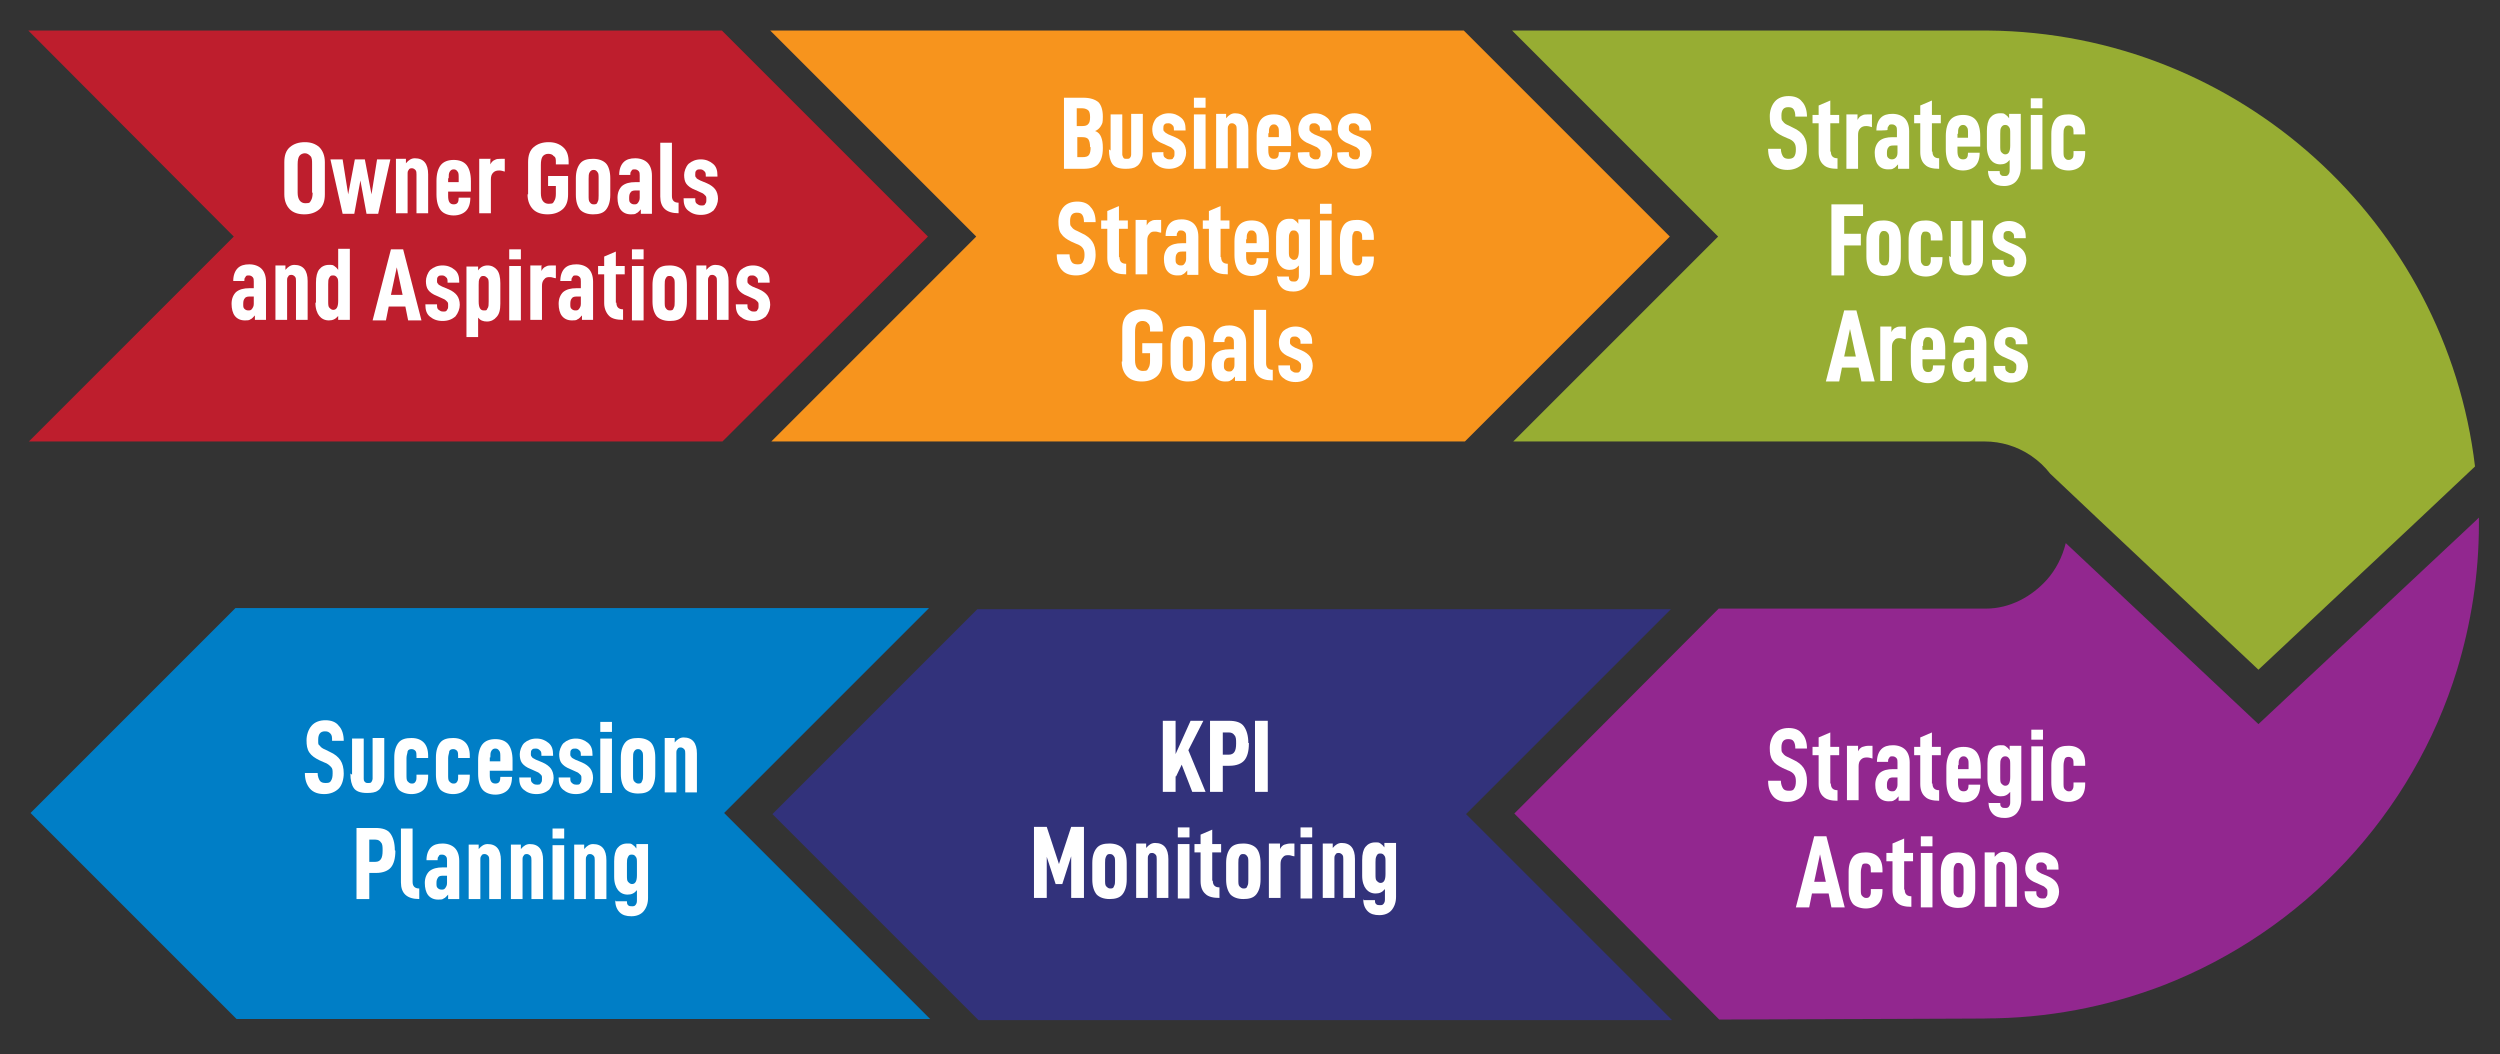 <?xml version="1.0" encoding="UTF-8"?>
<svg id="Layer_1" data-name="Layer 1" xmlns="http://www.w3.org/2000/svg" version="1.1" viewBox="0 0 450.2 189.8">
  <rect x="0" y="0" width="450.2" height="189.8" fill="#333333" stroke="none"/>
  <defs>
    <style>
      .cls-1 {
        fill: #32327b;
      }

      .cls-1, .cls-2, .cls-3, .cls-4, .cls-5, .cls-6, .cls-7, .cls-8, .cls-9, .cls-10 {
        stroke-width: 0px;
      }

      .cls-2 {
        fill: #f7941d;
      }

      .cls-3 {
        fill: none;
      }

      .cls-4 {
        fill: #e60c76;
      }

      .cls-5 {
        fill: #007ec6;
      }

      .cls-6 {
        fill: #be1e2d;
      }

      .cls-7 {
        fill: red;
      }

      .cls-8 {
        fill: #92278f;
      }

      .cls-9 {
        fill: #fff;
      }

      .cls-10 {
        fill: #97ad33;
      }
    </style>
  </defs>
  <g>
    <path class="cls-3" d="M365.9,82.1l3.4,3.2c-1-1.2-2.1-2.3-3.4-3.2Z"/>
    <path class="cls-10" d="M358.1,5.5h-85.8l37.1,37.1-36.9,36.9h84.9c3,0,5.8.9,8.1,2.4h0l.3.2c1.3.9,2.4,1.9,3.4,3.2l9,8.5,28.5,26.8,28.6-26.8,10.4-9.8c-5.2-43.9-42.5-78.1-87.7-78.5h0Z"/>
    <path class="cls-8" d="M446.4,93.7v-.5l-.5.5-39.2,36.7-34.7-32.6c-.6,2.5-1.8,4.8-3.4,6.6-2.7,3-6.6,5.2-11,5.2h-48.1l-36.8,36.9h0l36.9,37.1s59.1-.2,47.8-.2c11.3,0,22-2.1,32-5.9,25.3-9.8,45.1-30.8,53.1-57,2.5-8.3,3.9-17,3.9-26.1s0-.5,0-.8h0Z"/>
    <path class="cls-7" d="M365.6,81.9h0c.1,0,.2.2.3.2l-.3-.2Z"/>
  </g>
  <polygon class="cls-4" points="835 42.5 835 42.6 835.1 42.6 835 42.5"/>
  <polygon class="cls-2" points="263.6 5.5 138.7 5.5 175.8 42.6 138.9 79.5 263.8 79.5 300.7 42.6 263.6 5.5"/>
  <polygon class="cls-5" points="42.6 183.5 167.5 183.5 130.4 146.4 167.3 109.5 42.4 109.5 5.5 146.4 42.6 183.5"/>
  <polygon class="cls-6" points="130 5.5 5.1 5.5 42.1 42.6 5.2 79.5 130.1 79.5 167.1 42.6 130 5.5"/>
  <polygon class="cls-1" points="176.2 183.7 301.1 183.7 264 146.6 300.9 109.7 176 109.7 139.1 146.6 176.2 183.7"/>
  <g>
    <path class="cls-9" d="M51.2,35v-5.8c0-1.2.3-2.1,1-2.7s1.6-.9,2.7-.9,1.9.3,2.6.9c.6.6,1,1.5,1,2.7v5.8c0,1.2-.3,2.1-1,2.7-.7.6-1.6.9-2.7.9s-2-.3-2.6-.9c-.6-.6-1-1.5-1-2.7ZM56.2,34.7v-5.1c0-.7,0-1.2-.3-1.5s-.6-.5-1-.5-.8.2-1,.5-.3.8-.3,1.5v5.1c0,1.2.5,1.9,1.4,1.9s.8-.2,1-.5.3-.8.3-1.4h-.1Z"/>
    <path class="cls-9" d="M61.7,28.7l1,6.3,1.2-6.3h1.8l1.2,6.3,1-6.3h2.4l-2.2,9.8h-2.1l-1.1-6-1.1,6h-2.1l-2.2-9.8h2.4-.2Z"/>
    <path class="cls-9" d="M73.1,28.7v.7c.5-.6,1-.9,1.6-.9,1.6,0,2.4,1,2.4,2.9v7h-2.1v-7c0-.3,0-.6-.2-.8-.2-.2-.4-.3-.6-.3s-.5,0-.6.3c-.2.2-.2.4-.2.8v7h-2.1v-9.8h2.1-.3Z"/>
    <path class="cls-9" d="M80.7,35.3c0,1,.3,1.5,1,1.5s.9-.4.9-1.2h2.1c0,1.1-.3,1.9-.8,2.4s-1.3.8-2.2.8-1.8-.3-2.3-.9-.8-1.6-.8-2.9v-2.4c0-1.3.3-2.3.8-2.9s1.3-.9,2.3-.9,1.8.3,2.3.9.8,1.6.8,2.9v1.9h-4.1v.9h0ZM80.7,32.1v.7h1.9v-.7c0-.6,0-1-.2-1.2-.2-.3-.4-.4-.7-.4s-.5.1-.7.4-.2.7-.2,1.2h-.1Z"/>
    <path class="cls-9" d="M88.3,28.7v.9c.2-.4.5-.7.8-.8.3-.2.7-.2,1.1-.2h.7v2.3c-.3-.1-.7-.2-1-.2-.5,0-.8.1-1.1.4-.3.3-.4.7-.4,1.2v6.1h-2.1v-9.8h2.1,0Z"/>
    <path class="cls-9" d="M95.1,35v-5.8c0-1.2.3-2.1,1-2.7s1.6-.9,2.7-.9,1.9.3,2.6.9,1,1.5,1,2.7v.4h-2.3v-.4c0-.5,0-.9-.4-1.1-.2-.3-.6-.4-1-.4s-.8.2-1,.5-.3.8-.3,1.5v5.1c0,1.2.5,1.9,1.4,1.9s.8-.2,1-.5.3-.7.3-1.3v-1.4h-1.4v-1.8h3.6v3.3c0,1.2-.3,2.1-1,2.7-.7.6-1.6.9-2.7.9s-2-.3-2.6-.9c-.6-.6-1-1.5-1-2.7h.1Z"/>
    <path class="cls-9" d="M103.7,35.1v-3c0-1.2.3-2.1.8-2.7s1.3-.8,2.3-.8,1.8.3,2.3.8.8,1.5.8,2.7v3c0,1.2-.3,2.1-.8,2.7-.5.6-1.3.8-2.3.8s-1.8-.3-2.3-.8c-.5-.6-.8-1.5-.8-2.7ZM107.8,35.2v-3c0-.6,0-1-.2-1.2-.2-.3-.4-.4-.7-.4s-.5.1-.7.4-.2.7-.2,1.2v3c0,.6,0,1,.2,1.2.2.3.4.4.7.4s.6,0,.7-.4c.2-.3.2-.7.2-1.2Z"/>
    <path class="cls-9" d="M117.4,31.7v6.8h-2v-.8c-.3.3-.5.6-.8.7-.2.2-.6.2-1,.2-.8,0-1.4-.3-1.8-.8s-.6-1.3-.6-2.2.3-1.6.8-2.1c.6-.5,1.4-.7,2.4-.7h.8v-1.2c0-.3,0-.6-.2-.8s-.4-.3-.7-.3-.5,0-.6.3c-.2.2-.2.4-.2.7h-2c0-1,.3-1.8.8-2.3s1.2-.7,2.1-.7,1.7.3,2.2.8.8,1.3.8,2.3h0ZM115.2,35.6v-1.3h-.6c-.4,0-.8,0-1,.3-.2.2-.3.5-.3,1s0,.7.2.9.4.3.7.3.5,0,.7-.3.3-.5.3-.9Z"/>
    <path class="cls-9" d="M118.9,25.7h2.1v9.6c0,.8.4,1.2,1.2,1.2h0v1.9h0c-2.2,0-3.3-1-3.3-3v-9.7h0,0Z"/>
    <path class="cls-9" d="M123.1,35.7h2.1c0,.5,0,.8.3,1s.4.3.8.3.6,0,.7-.3c.2-.2.2-.4.2-.8s0-.5-.2-.7-.4-.4-.7-.5l-1.1-.5c-.8-.3-1.3-.7-1.6-1.1-.3-.4-.4-1-.4-1.6s.3-1.5.8-2c.6-.5,1.3-.8,2.2-.8s1.6.3,2.2.8.8,1.2.8,2.1v.2h-2.1c0-.5,0-.8-.3-1-.2-.2-.4-.3-.7-.3s-.5,0-.7.2-.2.4-.2.7,0,.5.2.6c0,.2.4.3.7.5l1.2.5c.7.3,1.2.7,1.5,1.1.3.4.5,1,.5,1.7s-.3,1.5-.8,2.1c-.6.5-1.3.8-2.3.8s-1.7-.3-2.3-.8-.8-1.2-.8-2.2h0Z"/>
    <path class="cls-9" d="M47.9,50.8v6.8h-2v-.8c-.3.3-.5.6-.8.7-.2.2-.6.2-1,.2-.8,0-1.4-.3-1.8-.8-.4-.5-.6-1.3-.6-2.2s.3-1.6.8-2.1c.6-.5,1.4-.7,2.4-.7h.8v-1.2c0-.3,0-.6-.2-.8s-.4-.3-.7-.3-.5,0-.6.3c-.2.2-.2.4-.2.7h-2c0-1,.3-1.8.8-2.3s1.2-.7,2.1-.7,1.7.3,2.2.8.8,1.3.8,2.3h0ZM45.7,54.7v-1.3h-.6c-.4,0-.8,0-1,.3-.2.2-.3.5-.3,1s0,.7.2.9.4.3.7.3.5,0,.7-.3.3-.5.3-.9Z"/>
    <path class="cls-9" d="M51.4,47.9v.7c.5-.6,1-.9,1.6-.9,1.6,0,2.4,1,2.4,2.9v7h-2.1v-7c0-.3,0-.6-.2-.8s-.4-.3-.6-.3-.5,0-.6.3c-.2.2-.2.4-.2.8v7h-2.1v-9.8h2.1-.3Z"/>
    <path class="cls-9" d="M56.9,54.6v-3.7c0-1.1.2-1.9.6-2.4.4-.5,1-.8,1.7-.8s.7,0,1,.2.5.4.7.7v-3.8h2.1v12.8h-2.1v-.7c-.5.6-1,.8-1.7.8s-1.3-.3-1.7-.8-.7-1.3-.7-2.4h.1ZM60.9,51.2c0-.6,0-1-.2-1.2-.2-.3-.4-.4-.7-.4s-.5,0-.7.4c-.2.3-.2.7-.2,1.2v3c0,.6,0,1,.2,1.2s.4.4.7.4c.6,0,.9-.5.9-1.6v-3Z"/>
    <path class="cls-9" d="M70,55.2l-.5,2.5h-2.4l3.3-12.8h2.2l3.3,12.8h-2.4l-.5-2.5h-3ZM71.5,47.9l-1.1,5.2h2.1l-1.1-5.2h0Z"/>
    <path class="cls-9" d="M76.6,54.8h2.1c0,.5,0,.8.3,1s.4.3.8.3.6,0,.7-.3c.2-.2.2-.4.2-.8s0-.5-.2-.7-.4-.4-.7-.5l-1.1-.5c-.8-.3-1.3-.7-1.6-1.1-.3-.4-.4-1-.4-1.6s.3-1.5.8-2c.6-.5,1.3-.8,2.2-.8s1.6.3,2.2.8.8,1.2.8,2.1v.2h-2.1c0-.5,0-.8-.3-1-.2-.2-.4-.3-.7-.3s-.5,0-.7.2-.2.4-.2.7,0,.5.2.6c0,.2.4.3.7.5l1.2.5c.7.3,1.2.7,1.5,1.1.3.4.5,1,.5,1.7s-.3,1.5-.8,2.1c-.6.5-1.3.8-2.3.8s-1.7-.3-2.3-.8-.8-1.2-.8-2.2h0Z"/>
    <path class="cls-9" d="M86.1,47.9v.8c.4-.6,1-.9,1.7-.9s1.3.3,1.7.8c.4.5.6,1.3.6,2.4v3.7c0,1.1-.2,1.9-.7,2.4-.4.5-1,.8-1.7.8s-1.2-.2-1.6-.7v3.5h-2.1v-12.7h2.1ZM88,54.3v-3c0-.6,0-1-.2-1.2s-.4-.4-.7-.4-.5,0-.7.4c-.2.3-.2.7-.2,1.2v3c0,1.1.3,1.6.9,1.6s.5,0,.7-.4c.2-.2.2-.7.2-1.2Z"/>
    <path class="cls-9" d="M93.8,44.9v1.8h-2.1v-1.8h2.1ZM93.8,47.9v9.8h-2.1v-9.8h2.1Z"/>
    <path class="cls-9" d="M97.5,47.9v.9c.2-.4.5-.7.8-.8.3-.2.7-.2,1.1-.2h.7v2.3c-.3,0-.7-.2-1-.2-.5,0-.8,0-1.1.4-.3.3-.4.7-.4,1.2v6.1h-2.1v-9.8h2.1,0Z"/>
    <path class="cls-9" d="M106.8,50.8v6.8h-2v-.8c-.3.3-.5.6-.8.7-.2.2-.6.2-1,.2-.8,0-1.4-.3-1.8-.8s-.6-1.3-.6-2.2.3-1.6.8-2.1c.6-.5,1.4-.7,2.4-.7h.8v-1.2c0-.3,0-.6-.2-.8s-.4-.3-.7-.3-.5,0-.6.3c-.2.2-.2.4-.2.7h-2c0-1,.3-1.8.8-2.3s1.2-.7,2.1-.7,1.7.3,2.2.8.8,1.3.8,2.3h0ZM104.6,54.7v-1.3h-.6c-.4,0-.8,0-1,.3-.2.2-.3.5-.3,1s0,.7.2.9.4.3.7.3.5,0,.7-.3.3-.5.3-.9Z"/>
    <path class="cls-9" d="M111,54.5c0,.8.4,1.2,1.2,1.2h0v1.9h0c-1.1,0-2-.2-2.5-.7s-.9-1.3-.9-2.3v-5.2h-1.1v-1.5h1.1v-1.7l2.1-.9v2.6h1.6v1.5h-1.6v5.1s0,0,.1,0Z"/>
    <path class="cls-9" d="M115.9,44.9v1.8h-2.1v-1.8h2.1ZM115.9,47.9v9.8h-2.1v-9.8h2.1Z"/>
    <path class="cls-9" d="M117.5,54.3v-3c0-1.2.3-2.1.8-2.7.5-.6,1.3-.8,2.3-.8s1.8.3,2.3.8.8,1.5.8,2.7v3c0,1.2-.3,2.1-.8,2.7-.5.6-1.3.8-2.3.8s-1.8-.3-2.3-.8c-.5-.6-.8-1.5-.8-2.7ZM121.5,54.3v-3c0-.6,0-1-.2-1.2-.2-.3-.4-.4-.7-.4s-.5,0-.7.4c-.2.3-.2.7-.2,1.2v3c0,.6,0,1,.2,1.2.2.3.4.4.7.4s.6,0,.7-.4c.2-.3.2-.7.2-1.2Z"/>
    <path class="cls-9" d="M127.2,47.9v.7c.5-.6,1-.9,1.6-.9,1.6,0,2.4,1,2.4,2.9v7h-2.1v-7c0-.3,0-.6-.2-.8s-.4-.3-.6-.3-.5,0-.6.3c-.2.2-.2.4-.2.8v7h-2.1v-9.8h2.1-.3,0Z"/>
    <path class="cls-9" d="M132.5,54.8h2.1c0,.5,0,.8.3,1s.4.3.8.3.6,0,.7-.3c.2-.2.2-.4.2-.8s0-.5-.2-.7-.4-.4-.7-.5l-1.1-.5c-.8-.3-1.3-.7-1.6-1.1-.3-.4-.4-1-.4-1.6s.3-1.5.8-2c.6-.5,1.3-.8,2.2-.8s1.6.3,2.2.8c.6.5.8,1.2.8,2.1v.2h-2.1c0-.5,0-.8-.3-1-.2-.2-.4-.3-.7-.3s-.5,0-.7.2-.2.4-.2.7,0,.5.2.6c.1.2.4.3.7.5l1.2.5c.7.3,1.2.7,1.5,1.1.3.4.5,1,.5,1.7s-.3,1.5-.8,2.1c-.6.5-1.3.8-2.3.8s-1.7-.3-2.3-.8-.8-1.2-.8-2.2h0Z"/>
  </g>
  <g>
    <path class="cls-9" d="M198.6,26.7c0,1.3-.3,2.2-.8,2.8-.5.6-1.4.9-2.7.9h-3.5v-12.8h3.5c1.2,0,2.1.3,2.7.8.5.5.8,1.4.8,2.6s-.1,1.2-.3,1.6-.6.8-1.1,1c.6.2.9.6,1.1,1.1.2.5.3,1.1.3,1.9h0ZM193.9,22.7h1c.5,0,.9-.1,1.1-.4.2-.2.3-.6.3-1.2s-.1-1-.3-1.2-.6-.4-1.1-.4h-1v3.1h0ZM196.3,26.5c0-.6-.1-1.1-.3-1.4s-.6-.4-1.1-.4h-.9v3.6h.9c.6,0,1-.1,1.2-.4s.3-.7.3-1.4h0Z"/>
    <path class="cls-9" d="M200,27.1v-6.5h2.1v7.2c0,.2.1.4.2.6s.3.2.6.2.5,0,.6-.2c.1-.1.2-.3.2-.6v-7.3h2.1v6.5c0,.8,0,1.4-.3,1.9-.2.5-.5.9-.9,1.1-.4.3-1.1.4-1.9.4-1.2,0-2-.3-2.4-.9s-.6-1.4-.6-2.6l.3.2h0Z"/>
    <path class="cls-9" d="M207.4,27.5h0c0-.1,2.1-.1,2.1-.1h0c0,.5,0,.8.3,1s.4.3.8.3.6,0,.7-.3c.2-.2.2-.4.2-.8s0-.5-.2-.7-.4-.4-.7-.5l-1.1-.5c-.8-.3-1.3-.7-1.6-1.1s-.4-1-.4-1.6.3-1.5.8-2c.6-.5,1.3-.8,2.2-.8s1.6.3,2.2.8c.6.5.8,1.2.8,2.1v.2h-2.1c0-.5,0-.8-.3-1-.2-.2-.4-.3-.7-.3s-.5,0-.7.2-.2.4-.2.7,0,.5.2.6c.1.2.4.3.7.5l1.2.5c.7.3,1.2.7,1.5,1.1s.5,1,.5,1.7-.3,1.5-.8,2.1c-.6.5-1.3.8-2.3.8s-1.7-.3-2.3-.8-.8-1.2-.8-2.2h0Z"/>
    <path class="cls-9" d="M217.1,17.6v1.8h-2.1v-1.8h2.1ZM217.1,20.6v9.8h-2.1v-9.8s2.1,0,2.1,0Z"/>
    <path class="cls-9" d="M220.8,20.6v.7c.5-.6,1-.9,1.6-.9,1.6,0,2.4,1,2.4,2.9v7h-2.1v-7c0-.3,0-.6-.2-.8-.2-.2-.4-.3-.6-.3s-.5,0-.6.3c-.2.2-.2.4-.2.8v7h-2.1v-9.8h2.1-.3,0Z"/>
    <path class="cls-9" d="M228.4,27.1c0,1,.3,1.5,1,1.5s.9-.4.9-1.2h2.1c0,1.1-.3,1.9-.8,2.4s-1.3.8-2.2.8-1.8-.3-2.3-.9-.8-1.6-.8-2.9v-2.4c0-1.3.3-2.3.8-2.9s1.3-.9,2.3-.9,1.8.3,2.3.9.8,1.6.8,2.9v1.9h-4.1v.9h0ZM228.4,24v.7h1.9v-.7c0-.6,0-1-.2-1.2-.2-.3-.4-.4-.7-.4s-.5.1-.7.4-.2.7-.2,1.2h-.1Z"/>
    <path class="cls-9" d="M233.7,27.5h0c0-.1,2.1-.1,2.1-.1h0c0,.5,0,.8.3,1s.4.3.8.3.6,0,.7-.3c.2-.2.2-.4.2-.8s0-.5-.2-.7-.4-.4-.7-.5l-1.1-.5c-.8-.3-1.3-.7-1.6-1.1s-.4-1-.4-1.6.3-1.5.8-2c.6-.5,1.3-.8,2.2-.8s1.6.3,2.2.8c.6.5.8,1.2.8,2.1v.2h-2.1c0-.5,0-.8-.3-1-.2-.2-.4-.3-.7-.3s-.5,0-.7.2-.2.4-.2.7,0,.5.2.6c.1.2.4.3.7.5l1.2.5c.7.3,1.2.7,1.5,1.1s.5,1,.5,1.7-.3,1.5-.8,2.1c-.6.5-1.3.8-2.3.8s-1.7-.3-2.3-.8-.8-1.2-.8-2.2h0Z"/>
    <path class="cls-9" d="M240.8,27.5h0c0-.1,2.1-.1,2.1-.1h0c0,.5,0,.8.3,1s.4.3.8.3.6,0,.7-.3c.2-.2.2-.4.2-.8s0-.5-.2-.7-.4-.4-.7-.5l-1.1-.5c-.8-.3-1.3-.7-1.6-1.1s-.4-1-.4-1.6.3-1.5.8-2c.6-.5,1.3-.8,2.2-.8s1.6.3,2.2.8c.6.5.8,1.2.8,2.1v.2h-2.1c0-.5,0-.8-.3-1-.2-.2-.4-.3-.7-.3s-.5,0-.7.2-.2.4-.2.7,0,.5.2.6c.1.2.4.3.7.5l1.2.5c.7.3,1.2.7,1.5,1.1s.5,1,.5,1.7-.3,1.5-.8,2.1c-.6.5-1.3.8-2.3.8s-1.7-.3-2.3-.8-.8-1.2-.8-2.2h0Z"/>
    <path class="cls-9" d="M190.5,45.8h2.1c0,.6.2,1.1.4,1.4.2.3.6.4,1,.4s.8,0,1-.4.3-.7.3-1.3-.1-.9-.3-1.2-.6-.6-1.2-.8l-.9-.4c-.8-.4-1.4-.8-1.8-1.4-.4-.5-.5-1.3-.5-2.2s.3-1.9.9-2.6,1.5-1,2.5-1,1.9.3,2.4,1c.6.6.9,1.6.9,2.7h-2.1c0-.6-.1-1-.3-1.3s-.5-.4-1-.4c-.8,0-1.2.5-1.2,1.5s.1.8.3,1.1.5.5,1,.7l.8.4c.9.4,1.5.9,1.9,1.5s.6,1.4.6,2.4-.3,2.1-.9,2.7c-.6.6-1.5,1-2.6,1s-2-.3-2.6-1-.9-1.6-.9-2.8h.2Z"/>
    <path class="cls-9" d="M201.6,46.3c0,.8.4,1.2,1.2,1.2h0v1.9h0c-1.1,0-2-.2-2.5-.7-.6-.5-.9-1.3-.9-2.3v-5.2h-1.1v-1.5h1.1v-1.7l2.1-.9v2.6h1.6v1.5h-1.6v5.1h0Z"/>
    <path class="cls-9" d="M206.5,39.7v.9c.2-.4.5-.7.8-.8.3-.2.7-.2,1.1-.2h.7v2.3c-.3,0-.7-.2-1-.2-.5,0-.8,0-1.1.4-.3.3-.4.7-.4,1.2v6.1h-2.1v-9.8h2.1-.1Z"/>
    <path class="cls-9" d="M215.8,42.7v6.8h-2v-.8c-.3.3-.5.6-.8.7-.2.2-.6.2-1,.2-.8,0-1.4-.3-1.8-.8-.4-.5-.6-1.3-.6-2.2s.3-1.6.8-2.1c.6-.5,1.4-.7,2.4-.7h.8v-1.2c0-.3,0-.6-.2-.8s-.4-.3-.7-.3-.5,0-.6.3c-.2.2-.2.4-.2.7h-2c0-1,.3-1.8.8-2.3s1.2-.7,2.1-.7,1.7.3,2.2.8.8,1.3.8,2.3h0ZM213.6,46.6v-1.3h-.6c-.4,0-.8,0-1,.3-.2.2-.3.5-.3,1s0,.7.2.9.4.3.7.3.5,0,.7-.3.3-.5.3-.9h0Z"/>
    <path class="cls-9" d="M219.9,46.3c0,.8.4,1.2,1.2,1.2h0v1.9h0c-1.1,0-2-.2-2.5-.7-.6-.5-.9-1.3-.9-2.3v-5.2h-1.1v-1.5h1.1v-1.7l2.1-.9v2.6h1.6v1.5h-1.6v5.1h0Z"/>
    <path class="cls-9" d="M224.4,46.2c0,1,.3,1.5,1,1.5s.9-.4.9-1.2h2.1c0,1.1-.3,1.9-.8,2.4s-1.3.8-2.2.8-1.8-.3-2.3-.9-.8-1.6-.8-2.9v-2.4c0-1.3.3-2.3.8-2.9.5-.6,1.3-.9,2.3-.9s1.8.3,2.3.9c.5.6.8,1.6.8,2.9v1.9h-4.1v.9h0ZM224.4,43.1v.7h1.9v-.7c0-.6,0-1-.2-1.2-.2-.3-.4-.4-.7-.4s-.5,0-.7.4c-.2.3-.2.7-.2,1.2h-.1Z"/>
    <path class="cls-9" d="M230.1,49.8h2c0,.3,0,.5.2.7s.4.2.7.2.5,0,.7-.3.2-.5.2-.9v-1.7c-.5.6-1,.8-1.7.8s-1.3-.3-1.7-.8-.7-1.3-.7-2.4v-2.8c0-1.1.2-1.9.6-2.4s1-.8,1.7-.8.7,0,1,.2.5.4.7.7v-.8h2.1v9.7c0,1-.3,1.8-.8,2.4-.5.6-1.3.9-2.2.9s-1.6-.2-2.1-.7-.8-1.2-.8-2.1h.1ZM233.9,43.1c0-.6,0-1-.2-1.2-.2-.3-.4-.4-.7-.4s-.5,0-.7.4c-.2.3-.2.7-.2,1.2v2.1c0,.6,0,1,.2,1.2s.4.4.7.4c.6,0,.9-.5.9-1.6v-2.1Z"/>
    <path class="cls-9" d="M239.8,36.7v1.8h-2.1v-1.8h2.1ZM239.8,39.7v9.8h-2.1v-9.8h2.1Z"/>
    <path class="cls-9" d="M241.3,46.1v-3c0-1.2.3-2.1.8-2.7.5-.6,1.3-.8,2.3-.8s1.7.3,2.2.8.8,1.3.8,2.4v.4h-2.1v-.3c0-.4,0-.8-.2-1s-.4-.3-.7-.3-.6,0-.7.4c-.2.3-.2.7-.2,1.2v3c0,.6,0,1,.2,1.2.2.3.4.4.7.4s.5,0,.7-.3.2-.5.2-1v-.3h2.1v.3c0,1.1-.3,1.9-.8,2.4s-1.3.8-2.2.8-1.8-.3-2.3-.8c-.5-.6-.8-1.5-.8-2.7h0Z"/>
    <path class="cls-9" d="M202.1,65.1v-5.8c0-1.2.3-2.1,1-2.7s1.6-.9,2.7-.9,1.9.3,2.6.9c.7.6,1,1.5,1,2.7v.4h-2.3v-.4c0-.5-.1-.9-.4-1.1-.2-.3-.6-.4-1-.4s-.8.2-1,.5-.3.8-.3,1.5v5.1c0,1.2.5,1.9,1.4,1.9s.8-.2,1-.5.3-.7.3-1.3v-1.4h-1.4v-1.8h3.6v3.3c0,1.2-.3,2.1-1,2.7s-1.6.9-2.7.9-2-.3-2.6-.9-1-1.5-1-2.7h0Z"/>
    <path class="cls-9" d="M210.8,65.2v-3c0-1.2.3-2.1.8-2.7.5-.6,1.3-.8,2.3-.8s1.8.3,2.3.8.8,1.5.8,2.7v3c0,1.2-.3,2.1-.8,2.7s-1.3.8-2.3.8-1.8-.3-2.3-.8c-.5-.6-.8-1.5-.8-2.7ZM214.8,65.2v-3c0-.6,0-1-.2-1.2-.2-.3-.4-.4-.7-.4s-.5,0-.7.4c-.2.3-.2.7-.2,1.2v3c0,.6,0,1,.2,1.2.2.3.4.4.7.4s.6,0,.7-.4c.2-.3.2-.7.2-1.2Z"/>
    <path class="cls-9" d="M224.4,61.8v6.8h-2v-.8c-.3.3-.5.6-.8.7-.2.2-.6.2-1,.2-.8,0-1.4-.3-1.8-.8-.4-.5-.6-1.3-.6-2.2s.3-1.6.8-2.1c.6-.5,1.4-.7,2.4-.7h.8v-1.2c0-.3,0-.6-.2-.8s-.4-.3-.7-.3-.5,0-.6.3c-.2.2-.2.4-.2.7h-2c0-1,.3-1.8.8-2.3s1.2-.7,2.1-.7,1.7.3,2.2.8.8,1.3.8,2.3h0ZM222.3,65.7v-1.3h-.6c-.4,0-.8,0-1,.3-.2.2-.3.5-.3,1s0,.7.2.9c.2.2.4.3.7.3s.5,0,.7-.3c.2-.2.3-.5.3-.9h0Z"/>
    <path class="cls-9" d="M225.9,55.8h2.1v9.6c0,.8.4,1.2,1.2,1.2h0v1.9h-.1c-2.2,0-3.3-1-3.3-3v-9.7h.1Z"/>
    <path class="cls-9" d="M230.2,65.8h2.1c0,.5,0,.8.3,1s.4.3.8.3.6,0,.7-.3c.2-.2.2-.4.2-.8s0-.5-.2-.7-.4-.4-.7-.5l-1.1-.5c-.8-.3-1.3-.7-1.6-1.1-.3-.4-.4-1-.4-1.6s.3-1.5.8-2c.6-.5,1.3-.8,2.2-.8s1.6.3,2.2.8c.6.5.8,1.2.8,2.1v.2h-2.1c0-.5,0-.8-.3-1-.2-.2-.4-.3-.7-.3s-.5,0-.7.2-.2.4-.2.7,0,.5.2.6c.1.2.4.3.7.5l1.2.5c.7.3,1.2.7,1.5,1.1.3.4.5,1,.5,1.7s-.3,1.5-.8,2.1c-.6.5-1.3.8-2.3.8s-1.7-.3-2.3-.8-.8-1.2-.8-2.2h0Z"/>
  </g>
  <g>
    <path class="cls-9" d="M318.6,140.6h2.1c0,.6.2,1.1.4,1.4.2.3.6.4,1,.4s.8,0,1-.4c.2-.3.3-.7.3-1.3s-.1-.9-.3-1.2c-.2-.3-.6-.6-1.2-.8l-.9-.4c-.8-.4-1.4-.8-1.8-1.4s-.5-1.3-.5-2.2.3-1.9.9-2.6,1.5-1,2.5-1,1.9.3,2.4,1c.6.6.9,1.6.9,2.7h-2.1c0-.6-.1-1-.3-1.3-.2-.3-.5-.4-1-.4-.8,0-1.2.5-1.2,1.5s.1.8.3,1.1c.2.3.5.5,1,.7l.8.4c.9.4,1.5.9,1.9,1.5s.6,1.4.6,2.4-.3,2.1-.9,2.7c-.6.6-1.5,1-2.6,1s-2-.3-2.6-1-.9-1.6-.9-2.8h.2Z"/>
    <path class="cls-9" d="M329.7,141.1c0,.8.4,1.2,1.2,1.2h0v1.9h0c-1.1,0-2-.2-2.5-.7-.6-.5-.9-1.3-.9-2.3v-5.2h-1.1v-1.5h1.1v-1.7l2.1-.9v2.6h1.6v1.5h-1.6v5.1h0Z"/>
    <path class="cls-9" d="M334.6,134.4v.9c.2-.4.5-.7.8-.8s.7-.2,1.1-.2h.7v2.3c-.3-.1-.7-.2-1-.2-.5,0-.8.1-1.1.4s-.4.7-.4,1.2v6.1h-2.1v-9.8h2.1-.1Z"/>
    <path class="cls-9" d="M343.9,137.4v6.8h-2v-.8c-.3.3-.5.6-.8.7-.2.2-.6.2-1,.2-.8,0-1.4-.3-1.8-.8s-.6-1.3-.6-2.2.3-1.6.8-2.1c.6-.5,1.4-.7,2.4-.7h.8v-1.2c0-.3,0-.6-.2-.8s-.4-.3-.7-.3-.5,0-.6.3c-.2.2-.2.4-.2.7h-2c0-1,.3-1.8.8-2.3s1.2-.7,2.1-.7,1.7.3,2.2.8.8,1.3.8,2.3h0ZM341.7,141.3v-1.3h-.6c-.4,0-.8,0-1,.3s-.3.5-.3,1,0,.7.2.9.4.3.7.3.5,0,.7-.3.3-.5.3-.9h0Z"/>
    <path class="cls-9" d="M348,141.1c0,.8.4,1.2,1.2,1.2h0v1.9h0c-1.1,0-2-.2-2.5-.7-.6-.5-.9-1.3-.9-2.3v-5.2h-1.1v-1.5h1.1v-1.7l2.1-.9v2.6h1.6v1.5h-1.6v5.1h0Z"/>
    <path class="cls-9" d="M352.6,141c0,1,.3,1.5,1,1.5s.9-.4.9-1.2h2.1c0,1.1-.3,1.9-.8,2.4s-1.3.8-2.2.8-1.8-.3-2.3-.9-.8-1.6-.8-2.9v-2.4c0-1.3.3-2.3.8-2.9s1.3-.9,2.3-.9,1.8.3,2.3.9.8,1.6.8,2.9v1.9h-4.1v.9h0ZM352.6,137.8v.7h1.9v-.7c0-.6,0-1-.2-1.2-.2-.3-.4-.4-.7-.4s-.5.1-.7.4-.2.7-.2,1.2h0Z"/>
    <path class="cls-9" d="M358.2,144.6h2c0,.3,0,.5.2.7s.4.2.7.2.5,0,.7-.3.2-.5.2-.9v-1.7c-.5.6-1,.8-1.7.8s-1.3-.3-1.7-.8c-.4-.5-.7-1.3-.7-2.4v-2.8c0-1.1.2-1.9.6-2.4s1-.8,1.7-.8.7,0,1,.2.5.4.7.7v-.8h2.1v9.7c0,1-.3,1.8-.8,2.4-.5.6-1.3.9-2.2.9s-1.6-.2-2.1-.7-.8-1.2-.8-2.1h0ZM362,137.8c0-.6,0-1-.2-1.2-.2-.3-.4-.4-.7-.4s-.5.1-.7.4-.2.7-.2,1.2v2.1c0,.6,0,1,.2,1.2s.4.4.7.4c.6,0,.9-.5.9-1.6v-2.1h0Z"/>
    <path class="cls-9" d="M367.9,131.4v1.8h-2.1v-1.8h2.1ZM367.9,134.4v9.8h-2.1v-9.8h2.1Z"/>
    <path class="cls-9" d="M369.4,140.8v-3c0-1.2.3-2.1.8-2.7s1.3-.8,2.3-.8,1.7.3,2.2.8.8,1.3.8,2.4v.4h-2.1v-.3c0-.4,0-.8-.2-1s-.4-.3-.7-.3-.6.1-.7.4c-.1.3-.2.7-.2,1.2v3c0,.6,0,1,.2,1.2s.4.4.7.4.5,0,.7-.3.2-.5.2-1v-.3h2.1v.3c0,1.1-.3,1.9-.8,2.4s-1.3.8-2.2.8-1.8-.3-2.3-.8c-.5-.6-.8-1.5-.8-2.7h0Z"/>
    <path class="cls-9" d="M326.3,160.9l-.5,2.5h-2.4l3.3-12.8h2.2l3.3,12.8h-2.4l-.5-2.5h-3ZM327.8,153.6l-1.1,5.2h2.1l-1.1-5.2h.1Z"/>
    <path class="cls-9" d="M332.9,160v-3c0-1.2.3-2.1.8-2.7.5-.6,1.3-.8,2.3-.8s1.7.3,2.2.8.8,1.3.8,2.4v.4h-2.1v-.3c0-.4,0-.8-.2-1s-.4-.3-.7-.3-.6,0-.7.4-.2.7-.2,1.2v3c0,.6,0,1,.2,1.2s.4.4.7.4.5,0,.7-.3.2-.5.2-1v-.3h2.1v.3c0,1.1-.3,1.9-.8,2.4s-1.3.8-2.2.8-1.8-.3-2.3-.8c-.5-.6-.8-1.5-.8-2.7h0Z"/>
    <path class="cls-9" d="M343,160.2c0,.8.4,1.2,1.2,1.2h0v1.9h0c-1.1,0-2-.2-2.5-.7-.6-.5-.9-1.3-.9-2.3v-5.2h-1.1v-1.5h1.1v-1.7l2.1-.9v2.6h1.6v1.5h-1.6v5.1h0Z"/>
    <path class="cls-9" d="M348,150.6v1.8h-2.1v-1.8h2.1ZM348,153.6v9.8h-2.1v-9.8h2.1Z"/>
    <path class="cls-9" d="M349.5,160v-3c0-1.2.3-2.1.8-2.7.5-.6,1.3-.8,2.3-.8s1.8.3,2.3.8.8,1.5.8,2.7v3c0,1.2-.3,2.1-.8,2.7-.5.6-1.3.8-2.3.8s-1.8-.3-2.3-.8c-.5-.6-.8-1.5-.8-2.7ZM353.6,160v-3c0-.6,0-1-.2-1.2-.2-.3-.4-.4-.7-.4s-.5,0-.7.4-.2.7-.2,1.2v3c0,.6,0,1,.2,1.2s.4.4.7.4.6,0,.7-.4c.2-.3.2-.7.2-1.2Z"/>
    <path class="cls-9" d="M359.2,153.6v.7c.5-.6,1-.9,1.6-.9,1.6,0,2.4,1,2.4,2.9v7h-2.1v-7c0-.3,0-.6-.2-.8s-.4-.3-.6-.3-.5,0-.6.3c-.2.2-.2.4-.2.8v7h-2.1v-9.8h2.1-.3,0Z"/>
    <path class="cls-9" d="M364.6,160.5h2.1c0,.5,0,.8.3,1,.2.2.4.3.8.3s.6,0,.7-.3c.2-.2.2-.4.2-.8s0-.5-.2-.7-.4-.4-.7-.5l-1.1-.5c-.8-.3-1.3-.7-1.6-1.1-.3-.4-.4-1-.4-1.6s.3-1.5.8-2c.6-.5,1.3-.8,2.2-.8s1.6.3,2.2.8.8,1.2.8,2.1v.2h-2.1c0-.5,0-.8-.3-1-.2-.2-.4-.3-.7-.3s-.5,0-.7.2-.2.4-.2.7,0,.5.2.6c.1.2.4.3.7.5l1.2.5c.7.3,1.2.7,1.5,1.1.3.4.5,1,.5,1.7s-.3,1.5-.8,2.1c-.6.5-1.3.8-2.3.8s-1.7-.3-2.3-.8c-.6-.5-.8-1.2-.8-2.2h0Z"/>
  </g>
  <g>
    <path class="cls-9" d="M211.7,139.7v2.9h-2.3v-12.8h2.3v6l2.7-6h2.3l-2.7,5.3,3.1,7.5h-2.4l-1.9-4.9-1,2.1h-.1Z"/>
    <path class="cls-9" d="M224.9,133.9c0,1.4-.3,2.4-.8,3s-1.4,1-2.7,1h-1.2v4.7h-2.3v-12.8h3.4c1.3,0,2.2.3,2.7,1s.8,1.7.8,3h.1ZM222.6,133.9c0-.7,0-1.2-.3-1.5-.2-.3-.5-.5-1-.5h-1.1v4h1.1c.5,0,.8-.2,1-.5s.3-.8.3-1.5Z"/>
    <path class="cls-9" d="M228.3,129.8v12.8h-2.3v-12.8h2.3Z"/>
    <path class="cls-9" d="M195.2,161.7h-2.3v-7.5l-1.6,5h-1.2l-1.6-4.9v7.4h-2.3v-12.8h2.3l2.2,6.7,2.2-6.7h2.3v12.8h0Z"/>
    <path class="cls-9" d="M196.7,158.4v-3c0-1.2.3-2.1.8-2.7.5-.6,1.3-.8,2.3-.8s1.8.3,2.3.8.8,1.5.8,2.7v3c0,1.2-.3,2.1-.8,2.7-.5.6-1.3.8-2.3.8s-1.8-.3-2.3-.8c-.5-.6-.8-1.5-.8-2.7ZM200.8,158.4v-3c0-.6,0-1-.2-1.2-.2-.3-.4-.4-.7-.4s-.5,0-.7.4-.2.7-.2,1.2v3c0,.6,0,1,.2,1.2s.4.4.7.4.6,0,.7-.4c.2-.3.2-.7.2-1.2Z"/>
    <path class="cls-9" d="M206.4,152v.7c.5-.6,1-.9,1.6-.9,1.6,0,2.4,1,2.4,2.9v7h-2.1v-7c0-.3,0-.6-.2-.8s-.4-.3-.6-.3-.5,0-.6.3c-.2.2-.2.4-.2.8v7h-2.1v-9.8h2.1-.3,0Z"/>
    <path class="cls-9" d="M214.2,149v1.8h-2.1v-1.8h2.1ZM214.2,152v9.8h-2.1v-9.8h2.1Z"/>
    <path class="cls-9" d="M218.4,158.6c0,.8.4,1.2,1.2,1.2h0v1.9h0c-1.1,0-2-.2-2.5-.7-.6-.5-.9-1.3-.9-2.3v-5.2h-1.1v-1.5h1.1v-1.7l2.1-.9v2.6h1.6v1.5h-1.6v5.1h.1,0Z"/>
    <path class="cls-9" d="M220.8,158.4v-3c0-1.2.3-2.1.8-2.7.5-.6,1.3-.8,2.3-.8s1.8.3,2.3.8.8,1.5.8,2.7v3c0,1.2-.3,2.1-.8,2.7-.5.6-1.3.8-2.3.8s-1.8-.3-2.3-.8c-.5-.6-.8-1.5-.8-2.7ZM224.8,158.4v-3c0-.6,0-1-.2-1.2-.2-.3-.4-.4-.7-.4s-.5,0-.7.4-.2.7-.2,1.2v3c0,.6,0,1,.2,1.2s.4.4.7.4.6,0,.7-.4c.2-.3.2-.7.2-1.2Z"/>
    <path class="cls-9" d="M230.5,152v.9c.2-.4.5-.7.8-.8s.7-.2,1.1-.2h.7v2.3c-.3,0-.7-.2-1-.2-.5,0-.8,0-1.1.4-.3.3-.4.7-.4,1.2v6.1h-2.1v-9.8h2.1-.1Z"/>
    <path class="cls-9" d="M236.3,149v1.8h-2.1v-1.8h2.1ZM236.3,152v9.8h-2.1v-9.8h2.1Z"/>
    <path class="cls-9" d="M240,152v.7c.5-.6,1-.9,1.6-.9,1.6,0,2.4,1,2.4,2.9v7h-2.1v-7c0-.3,0-.6-.2-.8s-.4-.3-.6-.3-.5,0-.6.3c-.2.2-.2.4-.2.8v7h-2.1v-9.8h2.1-.3,0Z"/>
    <path class="cls-9" d="M245.6,162.1h2c0,.3,0,.5.2.7s.4.2.7.2.5,0,.7-.3.2-.5.2-.9v-1.7c-.5.6-1,.8-1.7.8s-1.3-.3-1.7-.8-.7-1.3-.7-2.4v-2.8c0-1.1.2-1.9.6-2.4.4-.5,1-.8,1.7-.8s.7,0,1,.2.5.4.7.7v-.8h2.1v9.7c0,1-.3,1.8-.8,2.4-.5.6-1.3.9-2.2.9s-1.6-.2-2.1-.7-.8-1.2-.8-2.1h.1ZM249.5,155.3c0-.6,0-1-.2-1.2-.2-.3-.4-.4-.7-.4s-.5,0-.7.4-.2.7-.2,1.2v2.1c0,.6,0,1,.2,1.2s.4.4.7.4c.6,0,.9-.5.9-1.6v-2.1h0Z"/>
  </g>
  <g>
    <path class="cls-9" d="M55.1,139.2h2.1c0,.6.2,1.1.4,1.4.2.3.6.4,1,.4s.8,0,1-.4c.2-.3.3-.7.3-1.3s0-.9-.3-1.2-.6-.6-1.2-.8l-.9-.4c-.8-.4-1.4-.8-1.8-1.4s-.5-1.3-.5-2.2.3-1.9.9-2.6,1.5-1,2.5-1,1.9.3,2.4,1c.6.6.9,1.6.9,2.7h-2.1c0-.6,0-1-.3-1.3s-.5-.4-1-.4c-.8,0-1.2.5-1.2,1.5s0,.8.3,1.1c.2.3.5.5,1,.7l.8.4c.9.4,1.5.9,1.9,1.5s.6,1.4.6,2.4-.3,2.1-.9,2.7c-.6.6-1.5,1-2.6,1s-2-.3-2.6-1-.9-1.6-.9-2.8h.2,0Z"/>
    <path class="cls-9" d="M63.4,139.5v-6.5h2.1v7.2c0,.2,0,.4.2.6s.3.2.6.2.5,0,.6-.2c0,0,.2-.3.2-.6v-7.3h2.1v6.5c0,.8,0,1.4-.3,1.9s-.5.9-.9,1.1c-.4.3-1.1.4-1.9.4-1.2,0-2-.3-2.4-.9s-.6-1.4-.6-2.6l.3.2h0Z"/>
    <path class="cls-9" d="M71,139.4v-3c0-1.2.3-2.1.8-2.7s1.3-.8,2.3-.8,1.7.3,2.2.8.8,1.3.8,2.4v.4h-2.1v-.3c0-.4,0-.8-.2-1s-.4-.3-.7-.3-.6.1-.7.4c0,.3-.2.7-.2,1.2v3c0,.6,0,1,.2,1.2s.4.4.7.4.5,0,.7-.3.2-.5.2-1v-.3h2.1v.3c0,1.1-.3,1.9-.8,2.4s-1.3.8-2.2.8-1.8-.3-2.3-.8c-.5-.6-.8-1.5-.8-2.7h0Z"/>
    <path class="cls-9" d="M78.5,139.4v-3c0-1.2.3-2.1.8-2.7s1.3-.8,2.3-.8,1.7.3,2.2.8.8,1.3.8,2.4v.4h-2.1v-.3c0-.4,0-.8-.2-1s-.4-.3-.7-.3-.6.1-.7.4c0,.3-.2.7-.2,1.2v3c0,.6,0,1,.2,1.2s.4.4.7.4.5,0,.7-.3.2-.5.2-1v-.3h2.1v.3c0,1.1-.3,1.9-.8,2.4s-1.3.8-2.2.8-1.8-.3-2.3-.8c-.5-.6-.8-1.5-.8-2.7h0Z"/>
    <path class="cls-9" d="M88.2,139.6c0,1,.3,1.5,1,1.5s.9-.4.9-1.2h2.1c0,1.1-.3,1.9-.8,2.4s-1.3.8-2.2.8-1.8-.3-2.3-.9-.8-1.6-.8-2.9v-2.4c0-1.3.3-2.3.8-2.9s1.3-.9,2.3-.9,1.8.3,2.3.9.8,1.6.8,2.9v1.9h-4.1v.9h0ZM88.2,136.4v.7h1.9v-.7c0-.6,0-1-.2-1.2-.2-.3-.4-.4-.7-.4s-.5.1-.7.4-.2.7-.2,1.2h-.1Z"/>
    <path class="cls-9" d="M93.5,140h2.1c0,.5,0,.8.3,1,.2.2.4.3.8.3s.6,0,.7-.3c.2-.2.2-.4.2-.8s0-.5-.2-.7-.4-.4-.7-.5l-1.1-.5c-.8-.3-1.3-.7-1.6-1.1-.3-.4-.4-1-.4-1.6s.3-1.5.8-2c.6-.5,1.3-.8,2.2-.8s1.6.3,2.2.8.8,1.2.8,2.1v.2h-2.1c0-.5,0-.8-.3-1-.2-.2-.4-.3-.7-.3s-.5,0-.7.2-.2.4-.2.7,0,.5.2.6c0,.2.4.3.7.5l1.2.5c.7.3,1.2.7,1.5,1.1.3.4.5,1,.5,1.7s-.3,1.5-.8,2.1c-.6.5-1.3.8-2.3.8s-1.7-.3-2.3-.8-.8-1.2-.8-2.2h0Z"/>
    <path class="cls-9" d="M100.6,140h2.1c0,.5,0,.8.3,1,.2.2.4.3.8.3s.6,0,.7-.3c.2-.2.2-.4.2-.8s0-.5-.2-.7-.4-.4-.7-.5l-1.1-.5c-.8-.3-1.3-.7-1.6-1.1-.3-.4-.4-1-.4-1.6s.3-1.5.8-2c.6-.5,1.3-.8,2.2-.8s1.6.3,2.2.8.8,1.2.8,2.1v.2h-2.1c0-.5,0-.8-.3-1-.2-.2-.4-.3-.7-.3s-.5,0-.7.2-.2.4-.2.7,0,.5.2.6c0,.2.4.3.7.5l1.2.5c.7.3,1.2.7,1.5,1.1.3.4.5,1,.5,1.7s-.3,1.5-.8,2.1c-.6.5-1.3.8-2.3.8s-1.7-.3-2.3-.8-.8-1.2-.8-2.2h0Z"/>
    <path class="cls-9" d="M110.2,130v1.8h-2.1v-1.8h2.1ZM110.2,133v9.8h-2.1v-9.8h2.1Z"/>
    <path class="cls-9" d="M111.8,139.4v-3c0-1.2.3-2.1.8-2.7s1.3-.8,2.3-.8,1.8.3,2.3.8.8,1.5.8,2.7v3c0,1.2-.3,2.1-.8,2.7-.5.6-1.3.8-2.3.8s-1.8-.3-2.3-.8c-.5-.6-.8-1.5-.8-2.7ZM115.8,139.5v-3c0-.6,0-1-.2-1.2-.2-.3-.4-.4-.7-.4s-.5.1-.7.4-.2.7-.2,1.2v3c0,.6,0,1,.2,1.2s.4.4.7.4.6,0,.7-.4c.2-.3.2-.7.2-1.2Z"/>
    <path class="cls-9" d="M121.5,133v.7c.5-.6,1-.9,1.6-.9,1.6,0,2.4,1,2.4,2.9v7h-2.1v-7c0-.3,0-.6-.2-.8s-.4-.3-.6-.3-.5,0-.6.3c-.2.2-.2.4-.2.8v7h-2.1v-9.8h2.1-.3Z"/>
    <path class="cls-9" d="M71.2,153.2c0,1.4-.3,2.4-.8,3s-1.4,1-2.7,1h-1.2v4.7h-2.3v-12.8h3.4c1.3,0,2.2.3,2.7,1s.8,1.7.8,3h0ZM68.9,153.2c0-.7,0-1.2-.3-1.5-.2-.3-.5-.5-1-.5h-1.1v4h1.1c.5,0,.8-.2,1-.5s.3-.8.3-1.5Z"/>
    <path class="cls-9" d="M72.2,149.2h2.1v9.6c0,.8.4,1.2,1.2,1.2h0v1.9h0c-2.2,0-3.3-1-3.3-3v-9.7h0Z"/>
    <path class="cls-9" d="M82.7,155.1v6.8h-2v-.8c-.3.3-.5.6-.8.7-.2.2-.6.2-1,.2-.8,0-1.4-.3-1.8-.8s-.6-1.3-.6-2.2.3-1.6.8-2.1c.6-.5,1.4-.7,2.4-.7h.8v-1.2c0-.3,0-.6-.2-.8s-.4-.3-.7-.3-.5,0-.6.3c-.2.2-.2.4-.2.7h-2c0-1,.3-1.8.8-2.3s1.2-.7,2.1-.7,1.7.3,2.2.8.8,1.3.8,2.3h0ZM80.5,159v-1.3h-.6c-.4,0-.8,0-1,.3s-.3.5-.3,1,0,.7.2.9.4.3.7.3.5,0,.7-.3.3-.5.3-.9h0Z"/>
    <path class="cls-9" d="M86.2,152.2v.7c.5-.6,1-.9,1.6-.9,1.6,0,2.4,1,2.4,2.9v7h-2.1v-7c0-.3,0-.6-.2-.8s-.4-.3-.6-.3-.5,0-.6.3c-.2.2-.2.4-.2.8v7h-2.1v-9.8h2.1-.3Z"/>
    <path class="cls-9" d="M93.8,152.2v.7c.5-.6,1-.9,1.6-.9,1.6,0,2.4,1,2.4,2.9v7h-2.1v-7c0-.3,0-.6-.2-.8s-.4-.3-.6-.3-.5,0-.6.3c-.2.2-.2.4-.2.8v7h-2.1v-9.8h2.1-.3Z"/>
    <path class="cls-9" d="M101.6,149.2v1.8h-2.1v-1.8h2.1ZM101.6,152.2v9.8h-2.1v-9.8h2.1Z"/>
    <path class="cls-9" d="M105.2,152.2v.7c.5-.6,1-.9,1.6-.9,1.6,0,2.4,1,2.4,2.9v7h-2.1v-7c0-.3,0-.6-.2-.8s-.4-.3-.6-.3-.5,0-.6.3c-.2.2-.2.4-.2.8v7h-2.1v-9.8h2.1-.3Z"/>
    <path class="cls-9" d="M110.9,162.3h2c0,.3,0,.5.2.7s.4.2.7.2.5,0,.7-.3.2-.5.2-.9v-1.7c-.5.6-1,.8-1.7.8s-1.3-.3-1.7-.8-.7-1.3-.7-2.4v-2.8c0-1.1.2-1.9.6-2.4s1-.8,1.7-.8.7,0,1,.2.5.4.7.7v-.8h2.1v9.7c0,1-.3,1.8-.8,2.4-.5.6-1.3.9-2.2.9s-1.6-.2-2.1-.7-.8-1.2-.8-2.1h.1ZM114.7,155.5c0-.6,0-1-.2-1.2-.2-.3-.4-.4-.7-.4s-.5,0-.7.4-.2.7-.2,1.2v2.1c0,.6,0,1,.2,1.2s.4.4.7.4c.6,0,.9-.5.9-1.6v-2.1h0Z"/>
  </g>
  <g>
    <path class="cls-9" d="M318.6,26.8h2.1c0,.6.2,1.1.4,1.4.2.3.6.4,1,.4s.8-.1,1-.4.3-.7.3-1.3-.1-.9-.3-1.2c-.2-.3-.6-.6-1.2-.8l-.9-.4c-.8-.4-1.4-.8-1.8-1.4-.4-.5-.5-1.3-.5-2.2s.3-1.9.9-2.6,1.5-1,2.5-1,1.9.3,2.4,1c.6.6.9,1.6.9,2.7h-2.1c0-.6-.1-1-.3-1.3-.2-.3-.5-.4-1-.4-.8,0-1.2.5-1.2,1.5s.1.8.3,1.1.5.5,1,.7l.8.4c.9.4,1.5.9,1.9,1.5s.6,1.4.6,2.4-.3,2.1-.9,2.7-1.5,1-2.6,1-2-.3-2.6-1-.9-1.6-.9-2.8h.2Z"/>
    <path class="cls-9" d="M329.7,27.3c0,.8.4,1.2,1.2,1.2h0v1.9h0c-1.1,0-2-.2-2.5-.7-.6-.5-.9-1.3-.9-2.3v-5.2h-1.1v-1.5h1.1v-1.7l2.1-.9v2.6h1.6v1.5h-1.6v5.1h0Z"/>
    <path class="cls-9" d="M334.5,20.7v.9c.2-.4.5-.7.8-.8.3-.2.7-.2,1.1-.2h.7v2.3c-.3-.1-.7-.2-1-.2-.5,0-.8.1-1.1.4-.3.3-.4.7-.4,1.2v6.1h-2.1v-9.8h2.1-.1Z"/>
    <path class="cls-9" d="M343.8,23.6v6.8h-2v-.8c-.3.3-.5.6-.8.7-.2.2-.6.2-1,.2-.8,0-1.4-.3-1.8-.8s-.6-1.3-.6-2.2.3-1.6.8-2.1c.6-.5,1.4-.7,2.4-.7h.8v-1.2c0-.3,0-.6-.2-.8-.2-.2-.4-.3-.7-.3s-.5,0-.6.3c-.2.2-.2.4-.2.7h0c0,.1-2,.1-2,.1h0c0-1,.3-1.8.8-2.3s1.2-.7,2.1-.7,1.7.3,2.2.8.8,1.3.8,2.3h0ZM341.7,27.5v-1.3h-.6c-.4,0-.8,0-1,.3-.2.2-.3.5-.3,1s0,.7.2.9c.2.2.4.3.7.3s.5-.1.7-.3c.2-.2.3-.5.3-.9h0Z"/>
    <path class="cls-9" d="M348,27.3c0,.8.4,1.2,1.2,1.2h0v1.9h0c-1.1,0-2-.2-2.5-.7-.6-.5-.9-1.3-.9-2.3v-5.2h-1.1v-1.5h1.1v-1.7l2.1-.9v2.6h1.6v1.5h-1.6v5.1h0Z"/>
    <path class="cls-9" d="M352.5,27.2c0,1,.3,1.5,1,1.5s.9-.4.9-1.2h2.1c0,1.1-.3,1.9-.8,2.4s-1.3.8-2.2.8-1.8-.3-2.3-.9-.8-1.6-.8-2.9v-2.4c0-1.3.3-2.3.8-2.9s1.3-.9,2.3-.9,1.8.3,2.3.9.8,1.6.8,2.9v1.9h-4.1v.9h0ZM352.5,24.1v.7h1.9v-.7c0-.6,0-1-.2-1.2-.2-.3-.4-.4-.7-.4s-.5.1-.7.4-.2.7-.2,1.2h0Z"/>
    <path class="cls-9" d="M358.1,30.8h2c0,.3,0,.5.2.7s.4.2.7.2.5,0,.7-.3.2-.5.2-.9v-1.7c-.5.6-1,.8-1.7.8s-1.3-.3-1.7-.8-.7-1.3-.7-2.4v-2.8c0-1.1.2-1.9.6-2.4s1-.8,1.7-.8.7,0,1,.2.5.4.7.7v-.8h2.1v9.7c0,1-.3,1.8-.8,2.4-.5.6-1.3.9-2.2.9s-1.6-.2-2.1-.7-.8-1.2-.8-2.1h0ZM362,24.1c0-.6,0-1-.2-1.2-.2-.3-.4-.4-.7-.4s-.5.1-.7.4-.2.7-.2,1.2v2.1c0,.6,0,1,.2,1.2s.4.4.7.4c.6,0,.9-.5.9-1.6v-2.1h0Z"/>
    <path class="cls-9" d="M367.8,17.7v1.8h-2.1v-1.8h2.1ZM367.8,20.7v9.8h-2.1v-9.8h2.1Z"/>
    <path class="cls-9" d="M369.4,27.1v-3c0-1.2.3-2.1.8-2.7s1.3-.8,2.3-.8,1.7.3,2.2.8.8,1.3.8,2.4v.4h-2.1v-.3c0-.4,0-.8-.2-1s-.4-.3-.7-.3-.6.1-.7.4c-.2.3-.2.7-.2,1.2v3c0,.6,0,1,.2,1.2.2.3.4.4.7.4s.5-.1.7-.3c.2-.2.2-.5.2-1v-.3h2.1v.3c0,1.1-.3,1.9-.8,2.4s-1.3.8-2.2.8-1.8-.3-2.3-.8c-.5-.6-.8-1.5-.8-2.7h0Z"/>
    <path class="cls-9" d="M332.1,42.1h3v2.1h-3v5.4h-2.3v-12.8h5.7v2.1h-3.4v3.3h0Z"/>
    <path class="cls-9" d="M336.1,46.2v-3c0-1.2.3-2.1.8-2.7.5-.6,1.3-.8,2.3-.8s1.8.3,2.3.8.8,1.5.8,2.7v3c0,1.2-.3,2.1-.8,2.7-.5.6-1.3.8-2.3.8s-1.8-.3-2.3-.8c-.5-.6-.8-1.5-.8-2.7ZM340.2,46.2v-3c0-.6,0-1-.2-1.2-.2-.3-.4-.4-.7-.4s-.5,0-.7.4c-.2.3-.2.7-.2,1.2v3c0,.6,0,1,.2,1.2.2.3.4.4.7.4s.6,0,.7-.4c.2-.3.2-.7.2-1.2Z"/>
    <path class="cls-9" d="M343.7,46.2v-3c0-1.2.3-2.1.8-2.7.5-.6,1.3-.8,2.3-.8s1.7.3,2.2.8.8,1.3.8,2.4v.4h-2.1v-.3c0-.4,0-.8-.2-1s-.4-.3-.7-.3-.6,0-.7.4c-.2.3-.2.7-.2,1.2v3c0,.6,0,1,.2,1.2.2.3.4.4.7.4s.5,0,.7-.3.2-.5.2-1v-.3h2.1v.3c0,1.1-.3,1.9-.8,2.4s-1.3.8-2.2.8-1.8-.3-2.3-.8c-.5-.6-.8-1.5-.8-2.7h0Z"/>
    <path class="cls-9" d="M351.3,46.3v-6.5h2.1v7.2c0,.2.1.4.2.6s.3.2.6.2.5,0,.6-.2c.1,0,.2-.3.2-.6v-7.3h2.1v6.5c0,.8,0,1.4-.3,1.9s-.5.9-.9,1.1c-.4.3-1.1.4-1.9.4-1.2,0-2-.3-2.4-.9s-.6-1.4-.6-2.6l.3.2h0Z"/>
    <path class="cls-9" d="M358.7,46.8h2.1c0,.5,0,.8.3,1s.4.3.8.3.6,0,.7-.3c.2-.2.2-.4.2-.8s0-.5-.2-.7-.4-.4-.7-.5l-1.1-.5c-.8-.3-1.3-.7-1.6-1.1-.3-.4-.4-1-.4-1.6s.3-1.5.8-2c.6-.5,1.3-.8,2.2-.8s1.6.3,2.2.8.8,1.2.8,2.1v.2h-2.1c0-.5,0-.8-.3-1-.2-.2-.4-.3-.7-.3s-.5,0-.7.2-.2.4-.2.7,0,.5.2.6c.1.2.4.3.7.5l1.2.5c.7.3,1.2.7,1.5,1.1.3.4.5,1,.5,1.7s-.3,1.5-.8,2.1c-.6.5-1.3.8-2.3.8s-1.7-.3-2.3-.8-.8-1.2-.8-2.2h0Z"/>
    <path class="cls-9" d="M331.7,66.2l-.5,2.5h-2.4l3.3-12.8h2.2l3.3,12.8h-2.4l-.5-2.5h-3ZM333.2,59l-1.1,5.2h2.1l-1.1-5.2s.1,0,.1,0Z"/>
    <path class="cls-9" d="M340.6,58.9v.9c.2-.4.5-.7.8-.8.3-.2.7-.2,1.1-.2h.7v2.3c-.3,0-.7-.2-1-.2-.5,0-.8,0-1.1.4-.3.3-.4.7-.4,1.2v6.1h-2.1v-9.8h2.1-.1Z"/>
    <path class="cls-9" d="M346.2,65.5c0,1,.3,1.5,1,1.5s.9-.4.9-1.2h2.1c0,1.1-.3,1.9-.8,2.4s-1.3.8-2.2.8-1.8-.3-2.3-.9-.8-1.6-.8-2.9v-2.4c0-1.3.3-2.3.8-2.9.5-.6,1.3-.9,2.3-.9s1.8.3,2.3.9c.5.6.8,1.6.8,2.9v1.9h-4.1v.9h0ZM346.2,62.3v.7h1.9v-.7c0-.6,0-1-.2-1.2-.2-.3-.4-.4-.7-.4s-.5,0-.7.4c-.2.3-.2.7-.2,1.2h0Z"/>
    <path class="cls-9" d="M357.7,61.9v6.8h-2v-.8c-.3.3-.5.6-.8.7-.2.2-.6.2-1,.2-.8,0-1.4-.3-1.8-.8s-.6-1.3-.6-2.2.3-1.6.8-2.1c.6-.5,1.4-.7,2.4-.7h.8v-1.2c0-.3,0-.6-.2-.8s-.4-.3-.7-.3-.5,0-.6.3c-.2.2-.2.4-.2.7h-2c0-1,.3-1.8.8-2.3s1.2-.7,2.1-.7,1.7.3,2.2.8.8,1.3.8,2.3h0ZM355.5,65.8v-1.3h-.6c-.4,0-.8,0-1,.3-.2.2-.3.5-.3,1s0,.7.2.9c.2.2.4.3.7.3s.5,0,.7-.3c.2-.2.3-.5.3-.9h0Z"/>
    <path class="cls-9" d="M359,65.9h2.1c0,.5,0,.8.3,1s.4.3.8.3.6,0,.7-.3c.2-.2.2-.4.2-.8s0-.5-.2-.7-.4-.4-.7-.5l-1.1-.5c-.8-.3-1.3-.7-1.6-1.1-.3-.4-.4-1-.4-1.6s.3-1.5.8-2c.6-.5,1.3-.8,2.2-.8s1.6.3,2.2.8.8,1.2.8,2.1v.2h-2.1c0-.5,0-.8-.3-1-.2-.2-.4-.3-.7-.3s-.5,0-.7.2-.2.4-.2.7,0,.5.2.6c.1.2.4.3.7.5l1.2.5c.7.3,1.2.7,1.5,1.1.3.4.5,1,.5,1.7s-.3,1.5-.8,2.1c-.6.5-1.3.8-2.3.8s-1.7-.3-2.3-.8-.8-1.2-.8-2.2h0Z"/>
  </g>
</svg>